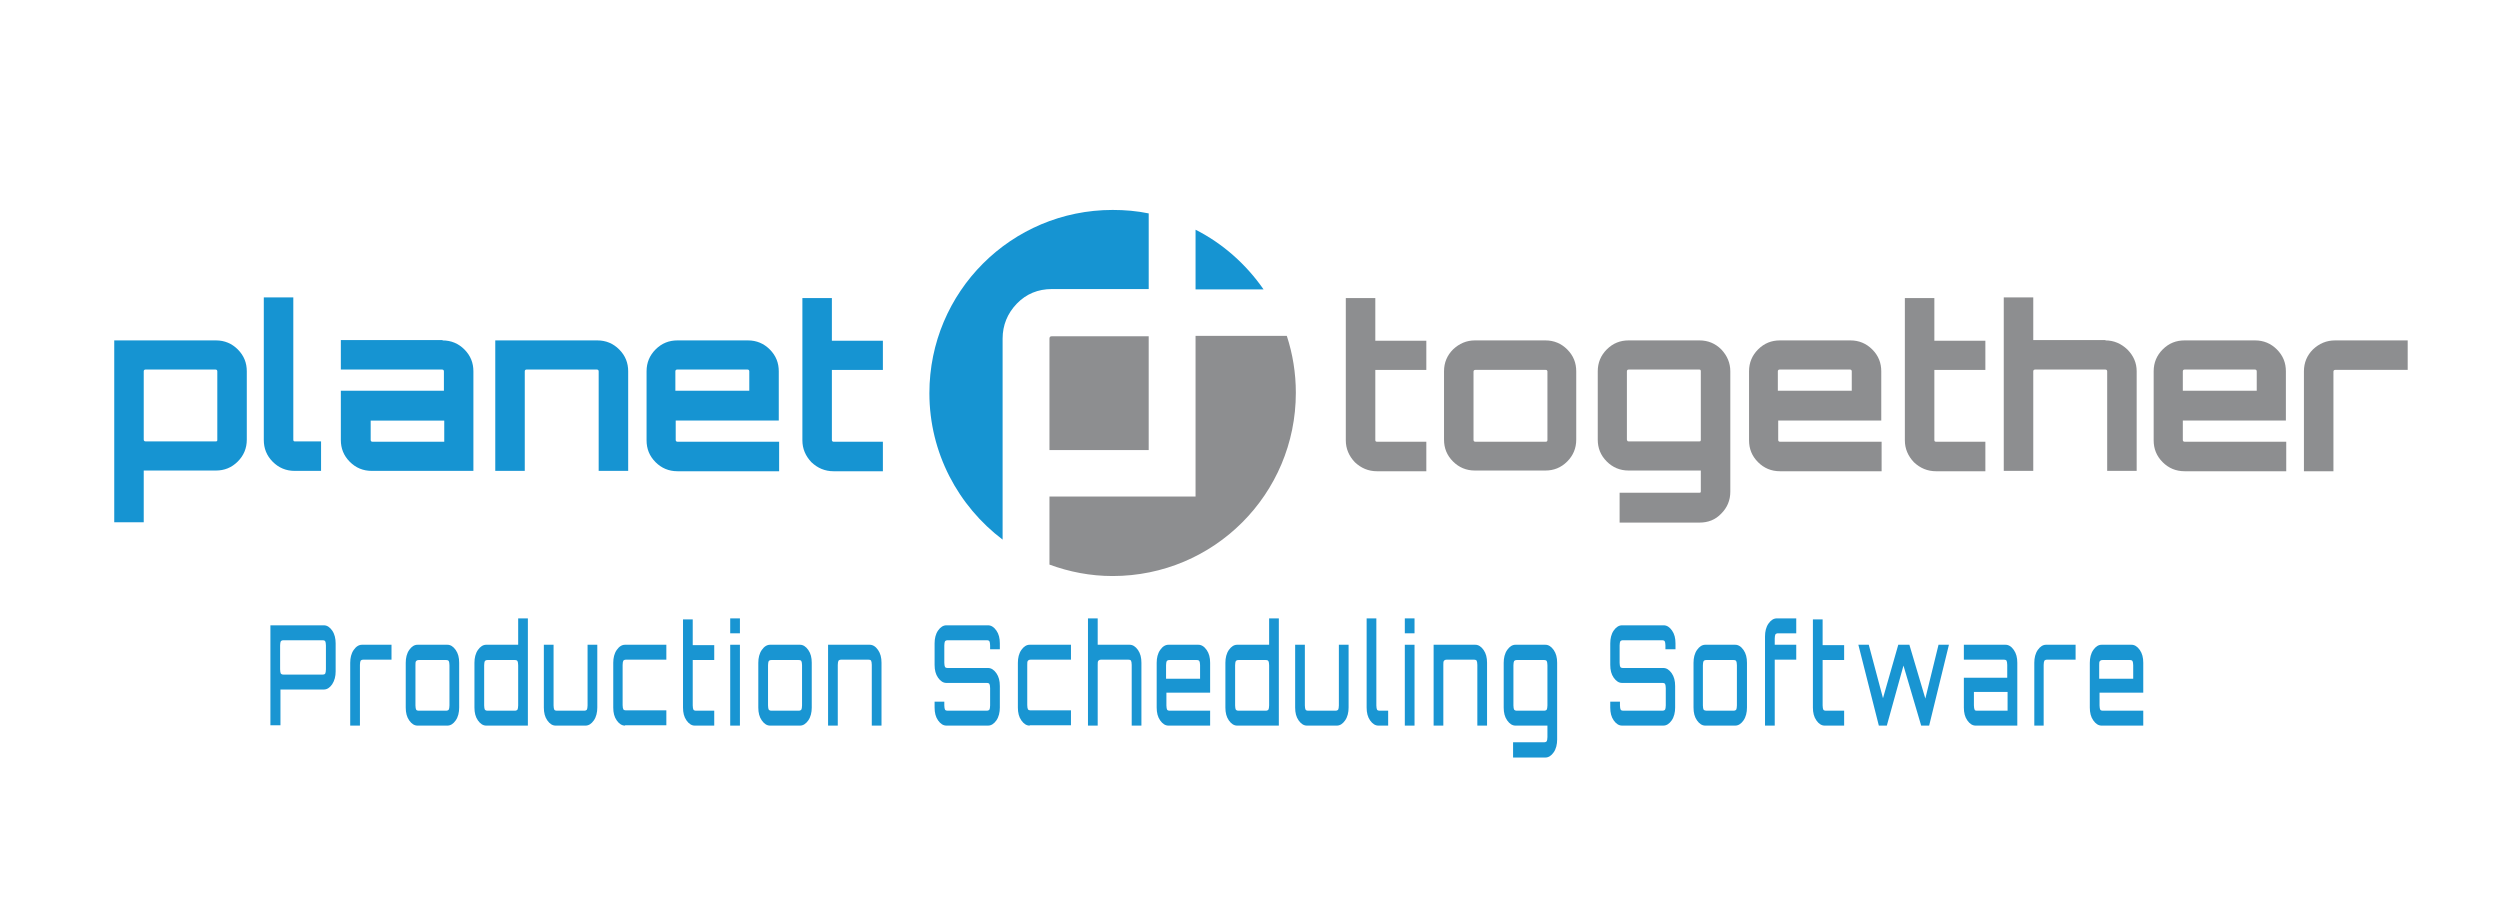 <svg width="217" height="78" viewBox="0 0 217 78" fill="none" xmlns="http://www.w3.org/2000/svg">
<path d="M18.742 29.547C19.495 29.547 20.127 29.818 20.639 30.33C21.181 30.872 21.422 31.505 21.422 32.228V38.162C21.422 38.915 21.151 39.547 20.639 40.059C20.097 40.601 19.465 40.842 18.742 40.842H12.476V45.33H9.916V29.547H18.742ZM18.862 38.192V32.228C18.862 32.137 18.802 32.077 18.711 32.077H12.627C12.537 32.077 12.476 32.137 12.476 32.228V38.162C12.476 38.252 12.537 38.312 12.627 38.312H18.742C18.832 38.312 18.862 38.282 18.862 38.192Z" fill="#1694D2"/>
<path d="M22.868 25.812H25.459V38.162C25.459 38.253 25.489 38.313 25.579 38.313H27.868V40.873H25.579C24.826 40.873 24.194 40.602 23.681 40.09C23.139 39.548 22.898 38.915 22.898 38.192V25.812H22.868Z" fill="#1694D2"/>
<path d="M38.41 29.548C39.163 29.548 39.796 29.819 40.308 30.331C40.85 30.873 41.091 31.506 41.091 32.228V40.873H32.266C31.513 40.873 30.88 40.602 30.368 40.09C29.826 39.548 29.585 38.915 29.585 38.193V33.915H38.531V32.228C38.531 32.138 38.471 32.078 38.38 32.078H29.585V29.518H38.41V29.548ZM38.561 38.313V36.506H32.175V38.193C32.175 38.283 32.236 38.343 32.326 38.343H38.561V38.313Z" fill="#1694D2"/>
<path d="M51.845 29.547C52.598 29.547 53.23 29.818 53.743 30.33C54.285 30.872 54.526 31.505 54.526 32.228V40.873H51.965V32.228C51.965 32.137 51.905 32.077 51.815 32.077H45.7C45.61 32.077 45.55 32.137 45.55 32.228V40.873H42.989V29.547H51.845Z" fill="#1694D2"/>
<path d="M64.918 29.547C65.671 29.547 66.303 29.818 66.815 30.33C67.357 30.872 67.598 31.505 67.598 32.228V36.505H58.652V38.192C58.652 38.282 58.712 38.342 58.803 38.342H67.628V40.903H58.803C58.05 40.903 57.417 40.632 56.905 40.12C56.363 39.577 56.122 38.945 56.122 38.222V32.228C56.122 31.475 56.393 30.842 56.905 30.33C57.447 29.788 58.08 29.547 58.803 29.547H64.918ZM58.652 33.914H65.038V32.228C65.038 32.137 64.978 32.077 64.887 32.077H58.773C58.682 32.077 58.622 32.137 58.622 32.228V33.914H58.652Z" fill="#1694D2"/>
<path d="M76.635 32.108H72.207V38.193C72.207 38.283 72.267 38.343 72.357 38.343H76.635V40.904H72.357C71.604 40.904 70.972 40.633 70.43 40.12C69.918 39.578 69.647 38.946 69.647 38.223V25.873H72.207V29.578H76.635V32.108Z" fill="#1694D2"/>
<path d="M123.805 32.108H119.377V38.193C119.377 38.283 119.407 38.343 119.527 38.343H123.805V40.904H119.527C118.774 40.904 118.142 40.633 117.6 40.12C117.087 39.578 116.816 38.946 116.816 38.223V25.873H119.377V29.578H123.805V32.108Z" fill="#8D8E90"/>
<path d="M128.022 29.547H134.136C134.889 29.547 135.522 29.818 136.034 30.33C136.576 30.872 136.817 31.505 136.817 32.228V38.162C136.817 38.915 136.546 39.547 136.034 40.059C135.492 40.601 134.859 40.842 134.136 40.842H128.022C127.269 40.842 126.636 40.571 126.124 40.059C125.582 39.517 125.341 38.885 125.341 38.162V32.228C125.341 31.475 125.612 30.842 126.124 30.33C126.666 29.818 127.299 29.547 128.022 29.547ZM134.166 32.107H128.052C127.961 32.107 127.901 32.167 127.901 32.258V38.192C127.901 38.282 127.961 38.342 128.052 38.342H134.166C134.257 38.342 134.317 38.312 134.317 38.192V32.228C134.287 32.137 134.257 32.107 134.166 32.107Z" fill="#8D8E90"/>
<path d="M150.191 42.68C150.191 43.433 149.92 44.065 149.408 44.577C148.896 45.12 148.263 45.361 147.51 45.361H140.582V42.77H147.51C147.6 42.77 147.631 42.74 147.631 42.65V40.842H141.365C140.612 40.842 139.98 40.571 139.468 40.059C138.926 39.517 138.685 38.885 138.685 38.162V32.228C138.685 31.475 138.956 30.842 139.468 30.33C140.01 29.788 140.642 29.547 141.365 29.547H147.51C148.263 29.547 148.896 29.818 149.408 30.33C149.92 30.872 150.191 31.505 150.191 32.228V42.68ZM141.365 38.312H147.51C147.6 38.312 147.631 38.282 147.631 38.162V32.228C147.631 32.137 147.6 32.077 147.51 32.077H141.365C141.275 32.077 141.215 32.137 141.215 32.228V38.162C141.245 38.282 141.275 38.312 141.365 38.312Z" fill="#8D8E90"/>
<path d="M160.613 29.547C161.366 29.547 161.998 29.818 162.51 30.33C163.053 30.872 163.294 31.505 163.294 32.228V36.505H154.348V38.192C154.348 38.282 154.408 38.342 154.498 38.342H163.324V40.903H154.498C153.745 40.903 153.113 40.632 152.601 40.12C152.058 39.577 151.817 38.945 151.817 38.222V32.228C151.817 31.475 152.088 30.842 152.601 30.33C153.143 29.788 153.775 29.547 154.498 29.547H160.613ZM154.348 33.914H160.733V32.228C160.733 32.137 160.673 32.077 160.583 32.077H154.468C154.378 32.077 154.317 32.137 154.317 32.228V33.914H154.348Z" fill="#8D8E90"/>
<path d="M172.33 32.108H167.902V38.193C167.902 38.283 167.932 38.343 168.053 38.343H172.33V40.904H168.053C167.3 40.904 166.667 40.633 166.125 40.12C165.613 39.578 165.342 38.946 165.342 38.223V25.873H167.902V29.578H172.33V32.108Z" fill="#8D8E90"/>
<path d="M182.752 29.547C183.475 29.547 184.108 29.819 184.65 30.331C185.192 30.873 185.463 31.505 185.463 32.228V40.873H182.903V32.228C182.903 32.138 182.843 32.078 182.752 32.078H176.638C176.547 32.078 176.487 32.138 176.487 32.228V40.873H173.927V25.812H176.487V29.517H182.752V29.547Z" fill="#8D8E90"/>
<path d="M195.734 29.547C196.487 29.547 197.119 29.818 197.632 30.33C198.174 30.872 198.415 31.505 198.415 32.228V36.505H189.469V38.192C189.469 38.282 189.529 38.342 189.619 38.342H198.445V40.903H189.619C188.866 40.903 188.234 40.632 187.722 40.12C187.179 39.577 186.938 38.945 186.938 38.222V32.228C186.938 31.475 187.21 30.842 187.722 30.33C188.264 29.788 188.896 29.547 189.619 29.547H195.734ZM189.499 33.914H195.885V32.228C195.885 32.137 195.824 32.077 195.734 32.077H189.619C189.529 32.077 189.469 32.137 189.469 32.228V33.914H189.499Z" fill="#8D8E90"/>
<path d="M202.692 29.547H208.988V32.107H202.692C202.602 32.107 202.542 32.167 202.542 32.258V40.903H199.981V32.228C199.981 31.475 200.253 30.842 200.765 30.33C201.307 29.818 201.939 29.547 202.692 29.547Z" fill="#8D8E90"/>
<path d="M103.774 25.12H109.678C108.172 22.952 106.154 21.144 103.774 19.939V25.12Z" fill="#1694D2"/>
<path d="M103.774 29.186V39.036V43.102C103.774 43.102 103.744 43.102 103.714 43.102H91.093V49.006C92.81 49.639 94.647 50 96.575 50C105.37 50 112.479 42.892 112.479 34.096C112.479 32.379 112.208 30.723 111.696 29.156H103.774V29.186Z" fill="#8D8E90"/>
<path d="M87.026 29.398C87.026 28.223 87.448 27.199 88.261 26.355C89.075 25.512 90.099 25.09 91.304 25.09H99.708V18.524C98.683 18.313 97.659 18.223 96.575 18.223C87.779 18.223 80.671 25.331 80.671 34.127C80.671 39.308 83.171 43.916 87.026 46.838V29.398Z" fill="#1694D2"/>
<path d="M91.093 29.398V39.067H99.707V29.188H91.304C91.153 29.188 91.093 29.248 91.093 29.398Z" fill="#8D8E90"/>
<path d="M23.471 62.982V54.277H28.109C28.381 54.277 28.622 54.428 28.832 54.729C29.043 55.03 29.134 55.422 29.134 55.844V58.283C29.134 58.705 29.043 59.067 28.832 59.398C28.622 59.699 28.381 59.85 28.109 59.85H24.344V62.952H23.471V62.982ZM24.615 58.555H27.989C28.109 58.555 28.2 58.525 28.23 58.464C28.26 58.404 28.29 58.283 28.29 58.103V56.024C28.29 55.844 28.26 55.723 28.23 55.663C28.2 55.603 28.109 55.573 27.989 55.573H24.615C24.495 55.573 24.435 55.603 24.374 55.663C24.344 55.723 24.314 55.844 24.314 56.024V58.103C24.314 58.283 24.344 58.404 24.374 58.464C24.435 58.525 24.495 58.555 24.615 58.555Z" fill="#1995D2"/>
<path d="M30.398 62.983V57.531C30.398 57.109 30.489 56.718 30.7 56.417C30.91 56.115 31.151 55.965 31.423 55.965H33.983V57.26H31.543C31.423 57.26 31.362 57.29 31.302 57.35C31.272 57.411 31.242 57.531 31.242 57.712V62.983H30.398Z" fill="#1995D2"/>
<path d="M36.242 62.983C35.971 62.983 35.73 62.833 35.519 62.531C35.308 62.23 35.218 61.869 35.218 61.417V57.531C35.218 57.109 35.308 56.718 35.519 56.417C35.73 56.115 35.971 55.965 36.242 55.965H38.832C39.103 55.965 39.344 56.115 39.555 56.417C39.766 56.718 39.856 57.079 39.856 57.531V61.417C39.856 61.839 39.766 62.23 39.555 62.531C39.344 62.833 39.103 62.983 38.832 62.983H36.242ZM36.362 61.688H38.712C38.832 61.688 38.893 61.658 38.953 61.597C38.983 61.537 39.013 61.417 39.013 61.236V57.742C39.013 57.561 38.983 57.441 38.953 57.38C38.923 57.32 38.832 57.29 38.712 57.29H36.362C36.242 57.29 36.182 57.32 36.121 57.38C36.061 57.441 36.061 57.561 36.061 57.742V61.236C36.061 61.417 36.091 61.537 36.121 61.597C36.151 61.658 36.242 61.688 36.362 61.688Z" fill="#1995D2"/>
<path d="M42.206 62.983C41.935 62.983 41.694 62.833 41.483 62.532C41.272 62.23 41.182 61.869 41.182 61.417V57.531C41.182 57.11 41.272 56.718 41.483 56.417C41.694 56.116 41.935 55.965 42.206 55.965H44.977V53.676H45.82V62.983H42.206ZM42.326 61.688H44.676C44.796 61.688 44.856 61.658 44.917 61.598C44.947 61.537 44.977 61.417 44.977 61.236V57.742C44.977 57.561 44.947 57.441 44.917 57.381C44.887 57.321 44.796 57.29 44.676 57.29H42.326C42.206 57.29 42.145 57.321 42.085 57.381C42.055 57.441 42.025 57.561 42.025 57.742V61.236C42.025 61.417 42.055 61.537 42.085 61.598C42.145 61.658 42.206 61.688 42.326 61.688Z" fill="#1995D2"/>
<path d="M48.23 62.983C47.959 62.983 47.718 62.833 47.507 62.531C47.296 62.23 47.206 61.869 47.206 61.417V55.965H48.05V61.236C48.05 61.417 48.08 61.537 48.11 61.597C48.14 61.658 48.23 61.688 48.351 61.688H50.7C50.821 61.688 50.881 61.658 50.941 61.597C50.971 61.537 51.001 61.417 51.001 61.236V55.965H51.845V61.417C51.845 61.839 51.754 62.23 51.544 62.531C51.333 62.833 51.092 62.983 50.821 62.983H48.23Z" fill="#1995D2"/>
<path d="M54.255 62.983C53.983 62.983 53.742 62.833 53.532 62.531C53.321 62.23 53.23 61.869 53.23 61.417V57.531C53.23 57.109 53.321 56.718 53.532 56.417C53.742 56.115 53.983 55.965 54.255 55.965H57.839V57.26H54.345C54.224 57.26 54.164 57.29 54.104 57.35C54.074 57.411 54.044 57.531 54.044 57.712V61.206C54.044 61.387 54.074 61.507 54.104 61.567C54.134 61.628 54.224 61.658 54.345 61.658H57.839V62.953H54.255V62.983Z" fill="#1995D2"/>
<path d="M60.309 62.983C60.038 62.983 59.797 62.832 59.586 62.531C59.376 62.23 59.285 61.868 59.285 61.416V53.766H60.129V55.995H61.996V57.29H60.129V61.236C60.129 61.416 60.159 61.537 60.189 61.597C60.219 61.657 60.309 61.688 60.43 61.688H61.996V62.983H60.309Z" fill="#1995D2"/>
<path d="M63.382 54.971V53.676H64.225V54.971H63.382ZM63.382 62.983V55.965H64.225V62.983H63.382Z" fill="#1995D2"/>
<path d="M66.845 62.983C66.574 62.983 66.333 62.833 66.123 62.531C65.912 62.23 65.821 61.869 65.821 61.417V57.531C65.821 57.109 65.912 56.718 66.123 56.417C66.333 56.115 66.574 55.965 66.845 55.965H69.436C69.707 55.965 69.948 56.115 70.159 56.417C70.37 56.718 70.46 57.079 70.46 57.531V61.417C70.46 61.839 70.37 62.23 70.159 62.531C69.948 62.833 69.707 62.983 69.436 62.983H66.845ZM66.966 61.688H69.315C69.436 61.688 69.496 61.658 69.556 61.597C69.587 61.537 69.617 61.417 69.617 61.236V57.742C69.617 57.561 69.587 57.441 69.556 57.38C69.526 57.32 69.436 57.29 69.315 57.29H66.966C66.845 57.29 66.785 57.32 66.725 57.38C66.695 57.441 66.665 57.561 66.665 57.742V61.236C66.665 61.417 66.695 61.537 66.725 61.597C66.785 61.658 66.845 61.688 66.966 61.688Z" fill="#1995D2"/>
<path d="M71.876 62.983V55.965H75.49C75.762 55.965 76.003 56.115 76.213 56.417C76.424 56.718 76.515 57.079 76.515 57.531V62.983H75.671V57.712C75.671 57.531 75.641 57.411 75.611 57.35C75.581 57.29 75.49 57.26 75.37 57.26H73.021C72.9 57.26 72.84 57.29 72.78 57.35C72.749 57.411 72.719 57.531 72.719 57.712V62.983H71.876Z" fill="#1995D2"/>
<path d="M82.147 62.982C81.876 62.982 81.635 62.832 81.424 62.531C81.213 62.229 81.123 61.868 81.123 61.416V60.904H81.966V61.235C81.966 61.416 81.997 61.537 82.027 61.597C82.057 61.657 82.147 61.687 82.268 61.687H85.641C85.762 61.687 85.822 61.657 85.882 61.597C85.912 61.537 85.942 61.416 85.942 61.235V59.729C85.942 59.549 85.912 59.428 85.882 59.368C85.852 59.308 85.762 59.278 85.641 59.278H82.147C81.876 59.278 81.635 59.127 81.424 58.826C81.213 58.525 81.123 58.163 81.123 57.711V55.844C81.123 55.422 81.213 55.03 81.424 54.729C81.635 54.428 81.876 54.277 82.147 54.277H85.762C86.033 54.277 86.274 54.428 86.485 54.729C86.695 55.03 86.786 55.392 86.786 55.844V56.356H85.942V56.024C85.942 55.844 85.912 55.723 85.882 55.663C85.852 55.603 85.762 55.573 85.641 55.573H82.268C82.147 55.573 82.087 55.603 82.027 55.663C81.997 55.723 81.966 55.844 81.966 56.024V57.53C81.966 57.711 81.997 57.832 82.027 57.892C82.057 57.952 82.147 57.982 82.268 57.982H85.762C86.033 57.982 86.274 58.133 86.485 58.434C86.695 58.735 86.786 59.097 86.786 59.549V61.416C86.786 61.838 86.695 62.229 86.485 62.531C86.274 62.832 86.033 62.982 85.762 62.982H82.147Z" fill="#1995D2"/>
<path d="M89.376 62.983C89.105 62.983 88.864 62.833 88.653 62.531C88.442 62.23 88.352 61.869 88.352 61.417V57.531C88.352 57.109 88.442 56.718 88.653 56.417C88.864 56.115 89.105 55.965 89.376 55.965H92.96V57.26H89.466C89.346 57.26 89.285 57.29 89.225 57.35C89.165 57.411 89.165 57.531 89.165 57.712V61.206C89.165 61.387 89.195 61.507 89.225 61.567C89.255 61.628 89.346 61.658 89.466 61.658H92.96V62.953H89.376V62.983Z" fill="#1995D2"/>
<path d="M94.436 62.983V53.676H95.28V55.965H98.051C98.322 55.965 98.563 56.116 98.774 56.417C98.985 56.718 99.075 57.08 99.075 57.531V62.983H98.232V57.712C98.232 57.531 98.202 57.411 98.172 57.351C98.141 57.29 98.051 57.26 97.931 57.26H95.581C95.461 57.26 95.4 57.29 95.34 57.351C95.28 57.411 95.28 57.531 95.28 57.712V62.983H94.436Z" fill="#1995D2"/>
<path d="M101.425 62.983C101.153 62.983 100.912 62.833 100.702 62.531C100.491 62.23 100.4 61.869 100.4 61.417V57.531C100.4 57.109 100.491 56.718 100.702 56.417C100.912 56.115 101.153 55.965 101.425 55.965H104.015C104.286 55.965 104.527 56.115 104.738 56.417C104.949 56.718 105.039 57.079 105.039 57.531V60.122H101.244V61.236C101.244 61.417 101.274 61.537 101.304 61.597C101.334 61.658 101.425 61.688 101.545 61.688H105.039V62.983H101.425ZM101.244 58.917H104.166V57.742C104.166 57.561 104.135 57.441 104.105 57.38C104.075 57.32 103.985 57.29 103.864 57.29H101.515C101.394 57.29 101.334 57.32 101.274 57.38C101.244 57.441 101.214 57.561 101.214 57.742V58.917H101.244Z" fill="#1995D2"/>
<path d="M107.388 62.983C107.117 62.983 106.876 62.833 106.665 62.532C106.455 62.23 106.364 61.869 106.364 61.417V57.531C106.364 57.11 106.455 56.718 106.665 56.417C106.876 56.116 107.117 55.965 107.388 55.965H110.16V53.676H111.003V62.983H107.388ZM107.509 61.688H109.858C109.979 61.688 110.039 61.658 110.099 61.598C110.129 61.537 110.16 61.417 110.16 61.236V57.742C110.16 57.561 110.129 57.441 110.099 57.381C110.069 57.321 109.979 57.29 109.858 57.29H107.509C107.388 57.29 107.328 57.321 107.268 57.381C107.238 57.441 107.208 57.561 107.208 57.742V61.236C107.208 61.417 107.238 61.537 107.268 61.598C107.328 61.658 107.388 61.688 107.509 61.688Z" fill="#1995D2"/>
<path d="M113.443 62.983C113.172 62.983 112.931 62.833 112.72 62.531C112.509 62.23 112.419 61.869 112.419 61.417V55.965H113.262V61.236C113.262 61.417 113.292 61.537 113.323 61.597C113.353 61.658 113.443 61.688 113.564 61.688H115.913C116.034 61.688 116.094 61.658 116.154 61.597C116.184 61.537 116.214 61.417 116.214 61.236V55.965H117.058V61.417C117.058 61.839 116.967 62.23 116.756 62.531C116.546 62.833 116.305 62.983 116.034 62.983H113.443Z" fill="#1995D2"/>
<path d="M119.648 62.983C119.377 62.983 119.136 62.833 118.925 62.532C118.714 62.23 118.624 61.869 118.624 61.417V53.676H119.467V61.236C119.467 61.417 119.498 61.537 119.528 61.598C119.558 61.658 119.648 61.688 119.769 61.688H120.492V62.983H119.648Z" fill="#1995D2"/>
<path d="M121.938 54.971V53.676H122.781V54.971H121.938ZM121.938 62.983V55.965H122.781V62.983H121.938Z" fill="#1995D2"/>
<path d="M124.438 62.983V55.965H128.052C128.323 55.965 128.564 56.115 128.775 56.417C128.986 56.718 129.076 57.079 129.076 57.531V62.983H128.233V57.712C128.233 57.531 128.203 57.411 128.173 57.35C128.142 57.29 128.052 57.26 127.932 57.26H125.582C125.462 57.26 125.401 57.29 125.341 57.35C125.281 57.411 125.281 57.531 125.281 57.712V62.983H124.438Z" fill="#1995D2"/>
<path d="M131.335 65.754V64.429H134.016C134.136 64.429 134.196 64.399 134.257 64.339C134.287 64.278 134.317 64.158 134.317 63.977V62.983H131.546C131.275 62.983 131.034 62.833 130.823 62.531C130.612 62.23 130.521 61.869 130.521 61.417V57.531C130.521 57.109 130.612 56.718 130.823 56.417C131.034 56.115 131.275 55.965 131.546 55.965H134.136C134.407 55.965 134.648 56.115 134.859 56.417C135.07 56.718 135.16 57.079 135.16 57.531V64.188C135.16 64.61 135.07 65.001 134.859 65.302C134.648 65.604 134.407 65.754 134.136 65.754H131.335ZM131.666 61.688H134.016C134.136 61.688 134.196 61.658 134.257 61.597C134.287 61.537 134.317 61.417 134.317 61.236V57.742C134.317 57.561 134.287 57.441 134.257 57.38C134.226 57.32 134.136 57.29 134.016 57.29H131.666C131.546 57.29 131.485 57.32 131.425 57.38C131.395 57.441 131.365 57.561 131.365 57.742V61.236C131.365 61.417 131.395 61.537 131.425 61.597C131.485 61.658 131.546 61.688 131.666 61.688Z" fill="#1995D2"/>
<path d="M140.794 62.982C140.523 62.982 140.282 62.832 140.071 62.531C139.86 62.229 139.77 61.868 139.77 61.416V60.904H140.613V61.235C140.613 61.416 140.643 61.537 140.673 61.597C140.703 61.657 140.794 61.687 140.914 61.687H144.288C144.408 61.687 144.468 61.657 144.529 61.597C144.559 61.537 144.589 61.416 144.589 61.235V59.729C144.589 59.549 144.559 59.428 144.529 59.368C144.499 59.308 144.408 59.278 144.288 59.278H140.794C140.523 59.278 140.282 59.127 140.071 58.826C139.86 58.525 139.77 58.163 139.77 57.711V55.844C139.77 55.422 139.86 55.03 140.071 54.729C140.282 54.428 140.523 54.277 140.794 54.277H144.408C144.679 54.277 144.92 54.428 145.131 54.729C145.342 55.03 145.432 55.392 145.432 55.844V56.356H144.559V56.024C144.559 55.844 144.529 55.723 144.499 55.663C144.468 55.603 144.378 55.573 144.258 55.573H140.884C140.764 55.573 140.703 55.603 140.643 55.663C140.613 55.723 140.583 55.844 140.583 56.024V57.53C140.583 57.711 140.613 57.832 140.643 57.892C140.673 57.952 140.764 57.982 140.884 57.982H144.378C144.649 57.982 144.89 58.133 145.101 58.434C145.312 58.735 145.402 59.097 145.402 59.549V61.416C145.402 61.838 145.312 62.229 145.101 62.531C144.89 62.832 144.649 62.982 144.378 62.982H140.794Z" fill="#1995D2"/>
<path d="M148.022 62.983C147.751 62.983 147.51 62.833 147.299 62.531C147.088 62.23 146.998 61.869 146.998 61.417V57.531C146.998 57.109 147.088 56.718 147.299 56.417C147.51 56.115 147.751 55.965 148.022 55.965H150.613C150.884 55.965 151.125 56.115 151.336 56.417C151.546 56.718 151.637 57.079 151.637 57.531V61.417C151.637 61.839 151.546 62.23 151.336 62.531C151.125 62.833 150.884 62.983 150.613 62.983H148.022ZM148.113 61.688H150.462C150.582 61.688 150.643 61.658 150.703 61.597C150.733 61.537 150.763 61.417 150.763 61.236V57.742C150.763 57.561 150.733 57.441 150.703 57.38C150.673 57.32 150.582 57.29 150.462 57.29H148.113C147.992 57.29 147.932 57.32 147.872 57.38C147.841 57.441 147.811 57.561 147.811 57.742V61.236C147.811 61.417 147.841 61.537 147.872 61.597C147.932 61.658 148.022 61.688 148.113 61.688Z" fill="#1995D2"/>
<path d="M153.203 62.983V55.242C153.203 54.82 153.293 54.429 153.504 54.128C153.715 53.826 153.956 53.676 154.227 53.676H155.914V54.971H154.348C154.227 54.971 154.167 55.001 154.107 55.061C154.077 55.122 154.047 55.242 154.047 55.423V55.965H155.914V57.26H154.047V62.983H153.203Z" fill="#1995D2"/>
<path d="M158.384 62.983C158.113 62.983 157.872 62.832 157.662 62.531C157.451 62.23 157.36 61.868 157.36 61.416V53.766H158.204V55.995H160.071V57.29H158.204V61.236C158.204 61.416 158.234 61.537 158.264 61.597C158.294 61.657 158.384 61.688 158.505 61.688H160.071V62.983H158.384Z" fill="#1995D2"/>
<path d="M163.083 62.983L161.306 55.965H162.209L163.444 60.603L164.77 55.965H165.734L167.119 60.634L168.264 55.965H169.167L167.45 62.983H166.758L165.221 57.772L163.776 62.983H163.083Z" fill="#1995D2"/>
<path d="M171.487 62.983C171.216 62.983 170.975 62.833 170.764 62.531C170.553 62.23 170.463 61.869 170.463 61.417V58.826H174.228V57.712C174.228 57.531 174.198 57.411 174.168 57.35C174.138 57.29 174.047 57.26 173.927 57.26H170.463V55.965H174.077C174.349 55.965 174.59 56.115 174.8 56.417C175.011 56.718 175.102 57.079 175.102 57.531V62.983H171.487ZM171.607 61.688H174.258V60.061H171.336V61.236C171.336 61.417 171.367 61.537 171.397 61.597C171.397 61.658 171.487 61.688 171.607 61.688Z" fill="#1995D2"/>
<path d="M176.577 62.983V57.531C176.577 57.109 176.668 56.718 176.878 56.417C177.089 56.115 177.33 55.965 177.601 55.965H180.162V57.26H177.692C177.571 57.26 177.511 57.29 177.451 57.35C177.421 57.411 177.39 57.531 177.39 57.712V62.983H176.577Z" fill="#1995D2"/>
<path d="M182.421 62.983C182.15 62.983 181.909 62.833 181.698 62.531C181.487 62.23 181.396 61.869 181.396 61.417V57.531C181.396 57.109 181.487 56.718 181.698 56.417C181.909 56.115 182.15 55.965 182.421 55.965H185.011C185.282 55.965 185.523 56.115 185.734 56.417C185.945 56.718 186.035 57.079 186.035 57.531V60.122H182.24V61.236C182.24 61.417 182.27 61.537 182.3 61.597C182.33 61.658 182.421 61.688 182.541 61.688H186.035V62.983H182.421ZM182.24 58.917H185.162V57.742C185.162 57.561 185.132 57.441 185.101 57.38C185.071 57.32 184.981 57.29 184.86 57.29H182.511C182.39 57.29 182.33 57.32 182.27 57.38C182.21 57.441 182.21 57.561 182.21 57.742V58.917H182.24Z" fill="#1995D2"/>
</svg>
